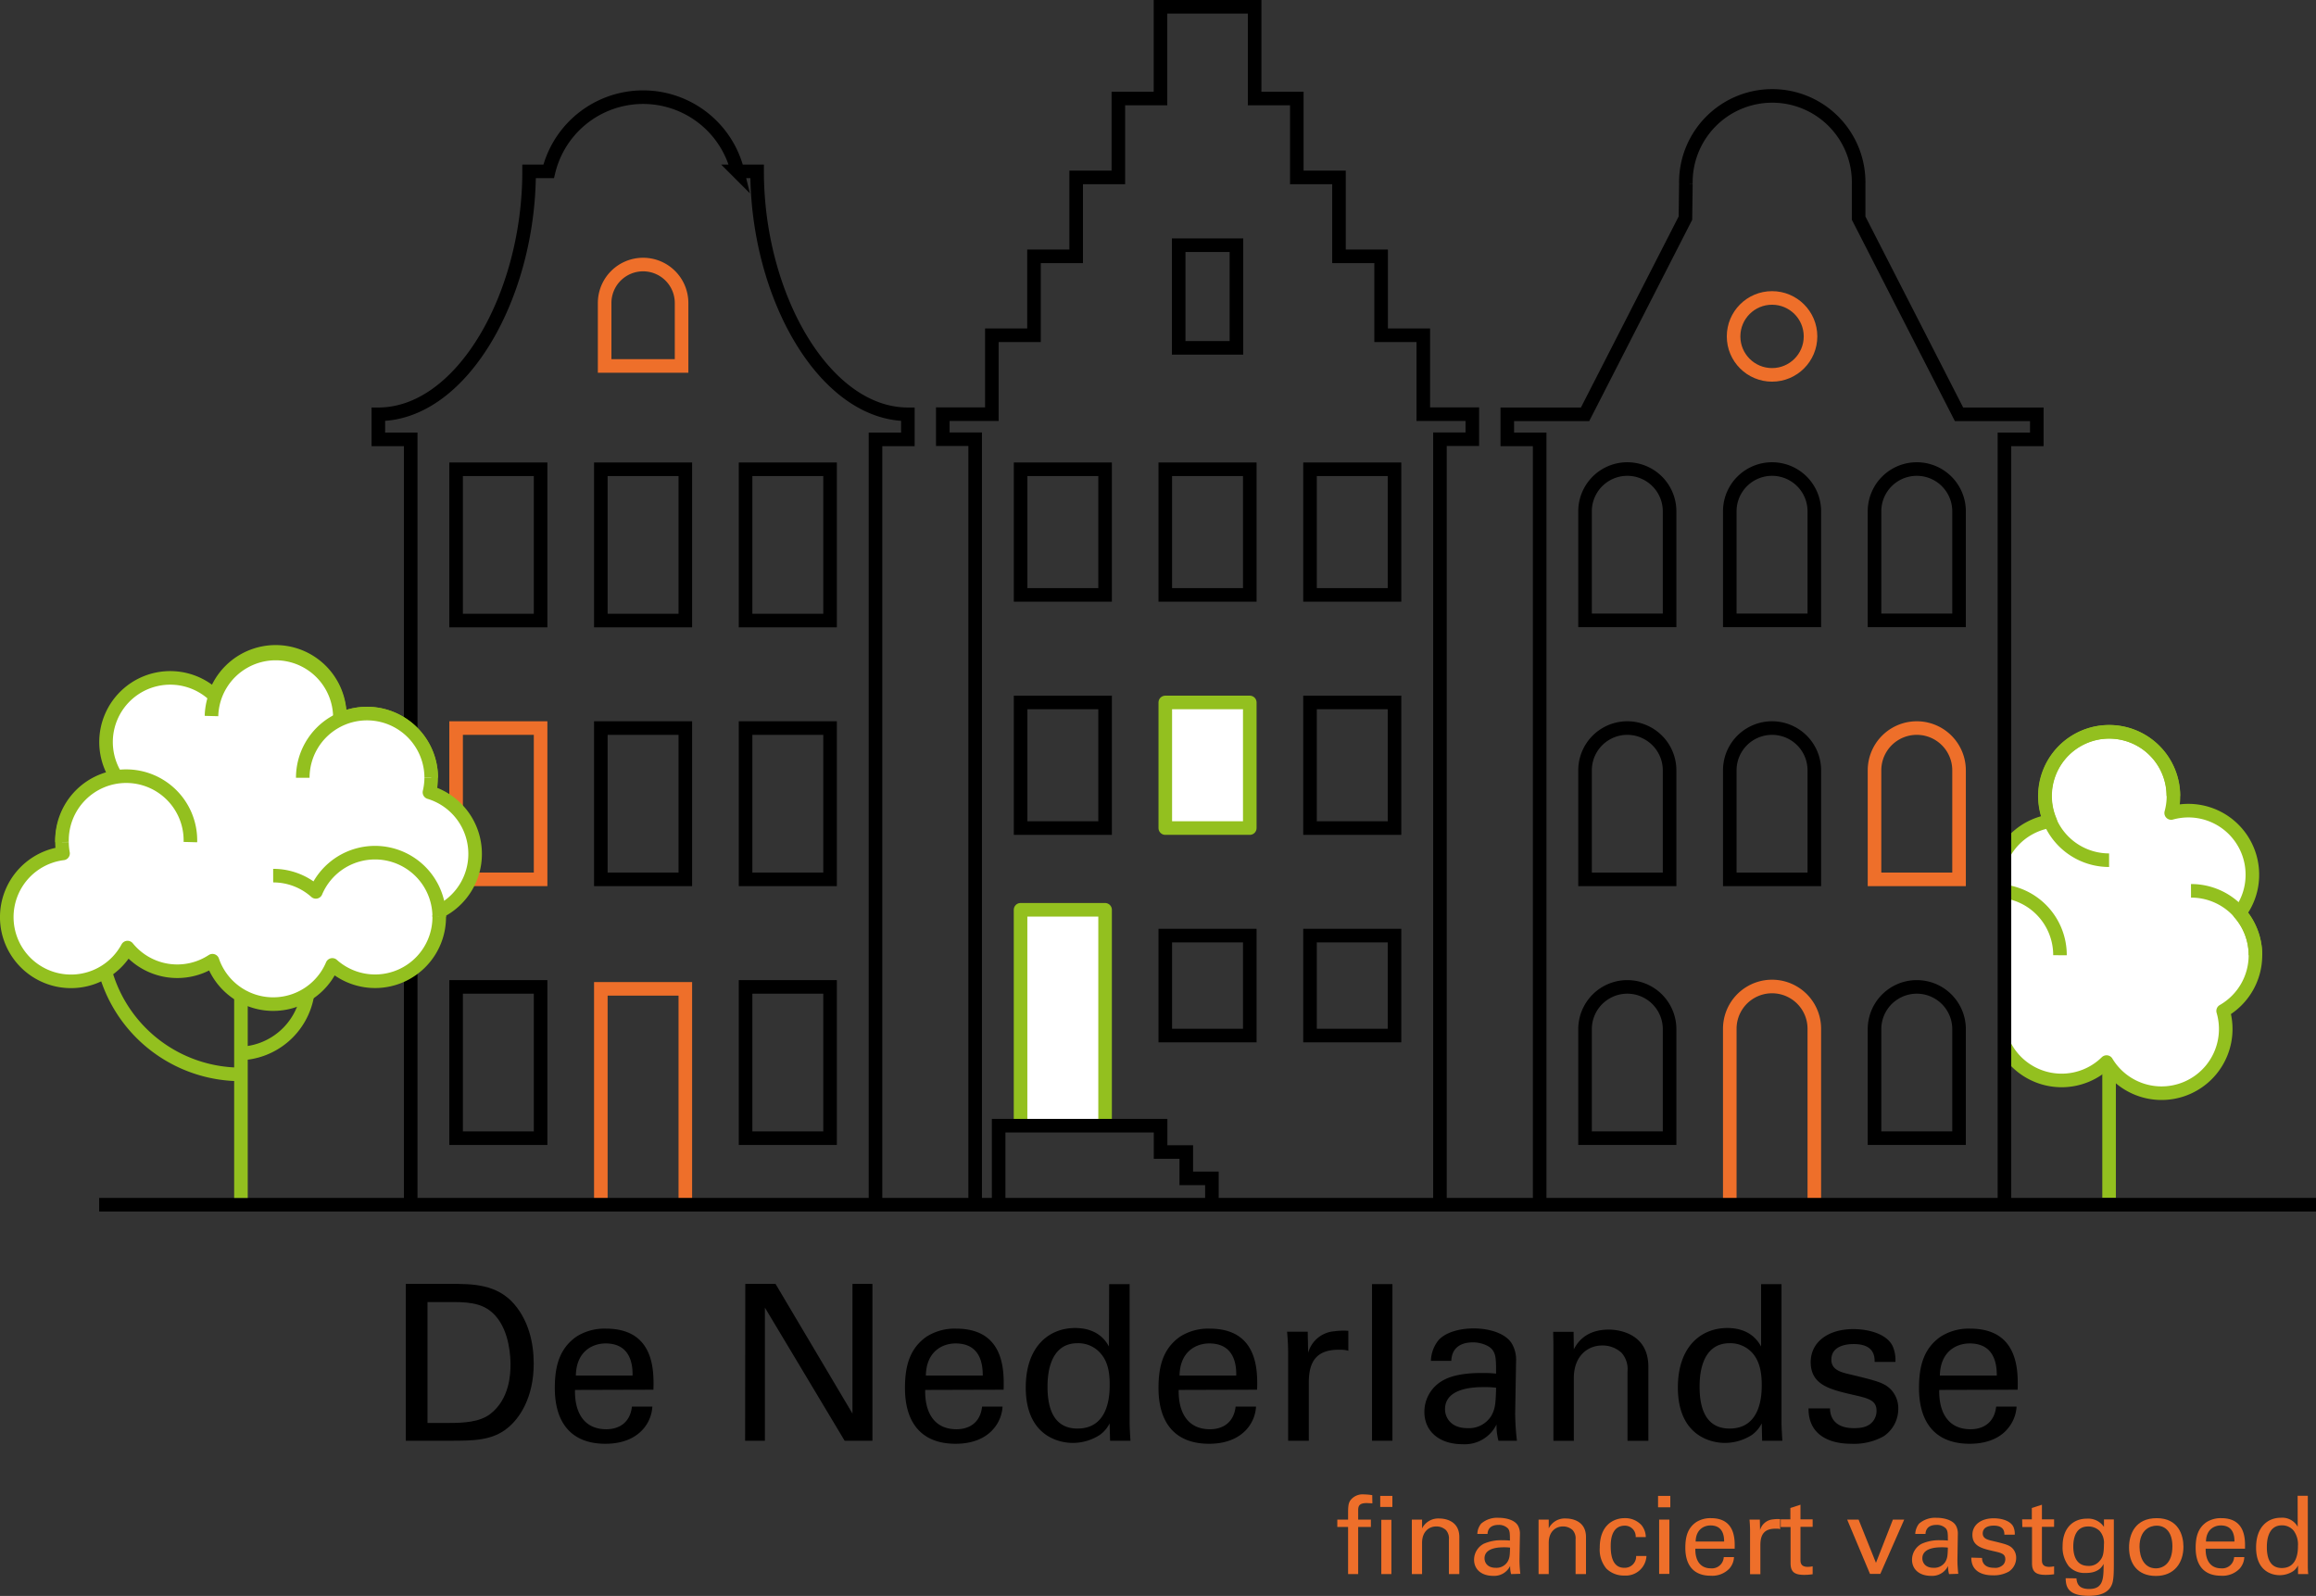 <svg id="Laag_1" data-name="Laag 1" xmlns="http://www.w3.org/2000/svg" xmlns:xlink="http://www.w3.org/1999/xlink" viewBox="0 0 511.74 352.68"><rect x="0" y="0" width="511.74" height="352.68" fill="#333333" stroke="none"/><defs><style>.cls-1,.cls-3,.cls-6,.cls-7,.cls-9{fill:none;}.cls-2{clip-path:url(#clip-path);}.cls-3,.cls-4,.cls-8,.cls-9{stroke:#93c01f;stroke-linejoin:round;}.cls-3,.cls-4{stroke-width:3px;}.cls-4,.cls-8{fill:#fff;}.cls-5{fill:#ee6f2a;}.cls-6{stroke:#ee6f2a;}.cls-6,.cls-7{stroke-miterlimit:10;stroke-width:3px;}.cls-7{stroke:#000;}.cls-8,.cls-9{stroke-width:3px;}</style><clipPath id="clip-path" transform="translate(-16.64 -84.91)"><rect class="cls-1" x="458.86" y="222.71" width="82.26" height="128.51"/></clipPath></defs><g class="cls-2"><line class="cls-3" x1="466.02" y1="264.72" x2="466.02" y2="206.29"/><path class="cls-4" d="M515,296a14.14,14.14,0,0,0-3.5-9.31,14,14,0,0,0,2.82-8.46,14.14,14.14,0,0,0-17.94-13.66,14.18,14.18,0,1,0-26.72,1.81,14.18,14.18,0,0,0-12,14c0,.48,0,1,.07,1.43h-.07a14.19,14.19,0,1,0,0,28.38l.37,0a14.16,14.16,0,0,0,24.07,9.42,14.18,14.18,0,0,0,25.76-11.3A14.18,14.18,0,0,0,515,296Z" transform="translate(-16.64 -84.91)"/><path class="cls-3" d="M482.66,275a14.19,14.19,0,1,1,14.19-14.19" transform="translate(-16.64 -84.91)"/><path class="cls-3" d="M457.62,310.15A14.19,14.19,0,1,1,471.81,296" transform="translate(-16.64 -84.91)"/><path class="cls-3" d="M500.76,281.77A14.19,14.19,0,0,1,515,296" transform="translate(-16.64 -84.91)"/></g><path d="M106.3,368.63h10c4.66,0,10.13,0,14,4.52,3.07,3.6,4.27,8.35,4.27,13.1,0,7.49-3.12,12.1-5.76,14.21-3.41,2.83-7.68,2.83-12.77,2.83H106.3Zm4.8,30.73h4.7c3.32,0,6.77-.19,9.08-1.92,4.41-3.32,4.56-9,4.56-11,0-1.29-.1-7.2-3.36-10.8-2.21-2.45-5-3-9.22-3H111.1Z" transform="translate(-16.64 -84.91)"/><path d="M143.69,392.06c-.1,5,2,8.69,6.91,8.69,2.93,0,5.28-1.54,5.67-5h4.51a8.2,8.2,0,0,1-2.06,5c-1.06,1.2-3.46,3.21-8.31,3.21-7.58,0-11.18-4.7-11.18-12.33,0-4.76,1-8.69,4.75-11.33a11.51,11.51,0,0,1,6.57-1.78c10.81,0,10.57,9.55,10.47,13.49Zm12.72-3.17c.05-2.3-.38-7.1-5.95-7.1-2.93,0-6.48,1.77-6.58,7.1Z" transform="translate(-16.64 -84.91)"/><path d="M181.32,368.63H188l17,28.66V368.63h4.41v34.66h-6.14l-17.62-29.42v29.42h-4.37Z" transform="translate(-16.64 -84.91)"/><path d="M221.07,392.06c-.1,5,2,8.69,6.91,8.69,2.93,0,5.28-1.54,5.66-5h4.52a8.23,8.23,0,0,1-2.07,5c-1.05,1.2-3.45,3.21-8.3,3.21-7.59,0-11.19-4.7-11.19-12.33,0-4.76,1-8.69,4.75-11.33a11.55,11.55,0,0,1,6.58-1.78c10.8,0,10.56,9.55,10.47,13.49Zm12.72-3.17c0-2.3-.39-7.1-6-7.1-2.92,0-6.48,1.77-6.57,7.1Z" transform="translate(-16.64 -84.91)"/><path d="M261.72,368.68h4.52v30.77c0,.53.09,2.59.19,3.84h-4.51l-.1-3.84a6.89,6.89,0,0,1-2.16,2.55,11,11,0,0,1-6,1.77c-3.22,0-10.37-1.68-10.37-12.24,0-9.17,5.23-13.15,10.89-13.15,5.19,0,6.92,3.07,7.49,4.08ZM260,384.19a6.52,6.52,0,0,0-5.28-2.45c-6.62,0-6.62,8-6.62,9.65,0,4.27,1.1,9.21,6.62,9.21,7.11,0,7.11-7.82,7.11-9.69C261.87,387.4,261.05,385.48,260,384.19Z" transform="translate(-16.64 -84.91)"/><path d="M277.08,392.06c-.09,5,2,8.69,6.91,8.69,2.93,0,5.28-1.54,5.67-5h4.51a8.2,8.2,0,0,1-2.06,5c-1.06,1.2-3.46,3.21-8.31,3.21-7.58,0-11.18-4.7-11.18-12.33,0-4.76,1-8.69,4.75-11.33a11.52,11.52,0,0,1,6.58-1.78c10.8,0,10.56,9.55,10.46,13.49Zm12.72-3.17c.05-2.3-.38-7.1-5.95-7.1-2.93,0-6.48,1.77-6.58,7.1Z" transform="translate(-16.64 -84.91)"/><path d="M301.27,384.09c0-1.63-.09-3.31-.24-4.89h4.56l.1,4.65a6.51,6.51,0,0,1,5.76-4.75,15.09,15.09,0,0,1,3.12-.1v4.42a3.79,3.79,0,0,0-.86-.19,9.75,9.75,0,0,0-1.3-.05c-5.33,0-6.58,3.17-6.58,7.3v12.81h-4.56Z" transform="translate(-16.64 -84.91)"/><path d="M319.8,368.68h4.51v34.61H319.8Z" transform="translate(-16.64 -84.91)"/><path d="M347.74,403.29a12.82,12.82,0,0,1-.43-3.6,7.79,7.79,0,0,1-7.44,4.37c-5.53,0-8.5-3.12-8.5-7.1a7.93,7.93,0,0,1,4.22-7.06c2.59-1.44,6.44-1.58,8.36-1.58,1.15,0,1.87,0,3.26.14,0-3,0-4.27-.86-5.33s-2.89-1.58-4.18-1.58c-4.56,0-4.8,3.12-4.85,4.08h-4.51a7.65,7.65,0,0,1,1.68-4.56c1.82-2,5.23-2.6,7.78-2.6,3.5,0,7.24,1.11,8.54,3.56a7.09,7.09,0,0,1,.82,3.69l-.2,11.52a55.38,55.38,0,0,0,.39,6.05Zm-3.12-11.85c-1.83,0-8.69,0-8.69,4.89,0,1.54,1,4.18,5,4.18a5.79,5.79,0,0,0,5.14-2.59c1-1.64,1.05-3,1.15-6.34A19.41,19.41,0,0,0,344.62,391.44Z" transform="translate(-16.64 -84.91)"/><path d="M359.88,382l-.05-2.78h4.51l.05,3.88c.53-1,2.26-4.37,7.73-4.37,2.16,0,8.74.82,8.74,8.21v16.37h-4.61V388a5.43,5.43,0,0,0-1.3-4.13,6.19,6.19,0,0,0-4.27-1.63c-3.26,0-6.29,2.35-6.29,7.2v13.87h-4.51Z" transform="translate(-16.64 -84.91)"/><path d="M405.77,368.68h4.51v30.77c0,.53.1,2.59.19,3.84H406l-.09-3.84a7.09,7.09,0,0,1-2.16,2.55,11,11,0,0,1-6,1.77c-3.21,0-10.37-1.68-10.37-12.24,0-9.17,5.24-13.15,10.9-13.15,5.18,0,6.91,3.07,7.49,4.08Zm-1.68,15.51a6.54,6.54,0,0,0-5.28-2.45c-6.63,0-6.63,8-6.63,9.65,0,4.27,1.11,9.21,6.63,9.21,7.1,0,7.1-7.82,7.1-9.69C405.91,387.4,405.1,385.48,404.09,384.19Z" transform="translate(-16.64 -84.91)"/><path d="M421,396.14c0,1.82.92,4.37,5.28,4.37,1.88,0,3.27-.34,4.23-1.54a3.75,3.75,0,0,0,.77-2.25c0-2.36-1.68-2.79-5.28-3.6-5-1.16-9.27-2.16-9.27-7.2,0-4.42,3.84-7.3,9.41-7.3,3,0,7.25.86,8.69,3.74a7.72,7.72,0,0,1,.62,3.51h-4.6c.14-3.65-3-3.94-4.66-3.94-.67,0-4.9,0-4.9,3.46,0,2.21,2.16,2.73,3.41,3.07,6.67,1.58,8.11,2,9.55,3.31a6,6,0,0,1,1.83,4.47,7.29,7.29,0,0,1-3.27,6.09,13.49,13.49,0,0,1-7.15,1.63c-4.9,0-9.46-2-9.41-7.82Z" transform="translate(-16.64 -84.91)"/><path d="M445.13,392.06c-.1,5,2,8.69,6.91,8.69,2.93,0,5.28-1.54,5.67-5h4.51a8.23,8.23,0,0,1-2.07,5c-1,1.2-3.45,3.21-8.3,3.21-7.59,0-11.19-4.7-11.19-12.33,0-4.76,1-8.69,4.76-11.33a11.51,11.51,0,0,1,6.57-1.78c10.8,0,10.56,9.55,10.47,13.49Zm12.72-3.17c0-2.3-.38-7.1-6-7.1-2.93,0-6.48,1.77-6.58,7.1Z" transform="translate(-16.64 -84.91)"/><path class="cls-5" d="M319.88,417.12c-.38,0-.86-.05-1.32-.05-1.82,0-1.82.91-1.82,1.75v1.9h2.81v1.63h-2.81v10.41h-2.23V422.35h-2.38v-1.63h2.38v-1.37c0-1.66.09-2.26.5-2.88a3.39,3.39,0,0,1,3-1.32,12,12,0,0,1,1.84.17Zm1.73-1.64h2.69v2.45h-2.69Zm.24,17.28v-12h2.23v12Z" transform="translate(-16.64 -84.91)"/><path class="cls-5" d="M328.6,422.11l0-1.39h2.26l0,1.94a4,4,0,0,1,3.87-2.18c1.08,0,4.36.4,4.36,4.1v8.18h-2.3v-7.65a2.75,2.75,0,0,0-.65-2.07,3.09,3.09,0,0,0-2.13-.81c-1.64,0-3.15,1.17-3.15,3.6v6.93H328.6Z" transform="translate(-16.64 -84.91)"/><path class="cls-5" d="M350.53,432.76a6.34,6.34,0,0,1-.21-1.8,3.9,3.9,0,0,1-3.72,2.19c-2.77,0-4.25-1.56-4.25-3.55a4,4,0,0,1,2.11-3.53,9.42,9.42,0,0,1,4.18-.79c.57,0,.93,0,1.63.07,0-1.49,0-2.14-.43-2.67a2.77,2.77,0,0,0-2.09-.79c-2.28,0-2.4,1.56-2.43,2h-2.25a3.81,3.81,0,0,1,.84-2.28,5.41,5.41,0,0,1,3.89-1.29c1.75,0,3.62.55,4.27,1.77a3.61,3.61,0,0,1,.41,1.85l-.1,5.76a27.17,27.17,0,0,0,.19,3ZM349,426.84c-.91,0-4.34,0-4.34,2.44,0,.77.48,2.09,2.49,2.09a2.88,2.88,0,0,0,2.57-1.29c.51-.82.53-1.49.58-3.17A9.78,9.78,0,0,0,349,426.84Z" transform="translate(-16.64 -84.91)"/><path class="cls-5" d="M356.6,422.11l0-1.39h2.25l0,1.94a3.93,3.93,0,0,1,3.86-2.18c1.08,0,4.37.4,4.37,4.1v8.18h-2.3v-7.65a2.75,2.75,0,0,0-.65-2.07,3.11,3.11,0,0,0-2.14-.81c-1.63,0-3.14,1.17-3.14,3.6v6.93H356.6Z" transform="translate(-16.64 -84.91)"/><path class="cls-5" d="M378.06,424.58a2.38,2.38,0,0,0-2.4-2.52c-3.12,0-3.12,3.62-3.12,4.54,0,2.47.6,4.77,3,4.77a2.51,2.51,0,0,0,2.62-2.61h2.28a4.56,4.56,0,0,1-4.88,4.32,5.46,5.46,0,0,1-4-1.56,6.54,6.54,0,0,1-1.44-4.61c0-5,3.08-6.51,5.48-6.51a4.88,4.88,0,0,1,3.69,1.49,4.19,4.19,0,0,1,1,2.69Z" transform="translate(-16.64 -84.91)"/><path class="cls-5" d="M383,415.48h2.71V418H383Zm.24,5.24h2.26v12h-2.26Z" transform="translate(-16.64 -84.91)"/><path class="cls-5" d="M391.24,427.15c-.05,2.49,1,4.34,3.45,4.34a2.62,2.62,0,0,0,2.83-2.49h2.26a4.1,4.1,0,0,1-1,2.52,5.22,5.22,0,0,1-4.15,1.6c-3.8,0-5.6-2.35-5.6-6.16,0-2.38.48-4.35,2.38-5.67a5.84,5.84,0,0,1,3.29-.89c5.4,0,5.28,4.78,5.23,6.75Zm6.36-1.59c0-1.15-.2-3.55-3-3.55-1.46,0-3.24.89-3.29,3.55Z" transform="translate(-16.64 -84.91)"/><path class="cls-5" d="M403.33,423.16c0-.81-.05-1.65-.12-2.44h2.28l.05,2.32a3.24,3.24,0,0,1,2.88-2.37,7.21,7.21,0,0,1,1.56-.05v2.21a2.1,2.1,0,0,0-.43-.1,6.13,6.13,0,0,0-.65,0c-2.66,0-3.29,1.58-3.29,3.65v6.4h-2.28Z" transform="translate(-16.64 -84.91)"/><path class="cls-5" d="M410.1,420.67h2.14v-2.52l2.23-.72v3.24h2.69v1.65h-2.69v7.23c0,.6,0,1.61,1.61,1.61a5.69,5.69,0,0,0,1.08-.12v1.75a11.53,11.53,0,0,1-1.88.14c-2.06,0-3-.6-3-2.57v-8H410.1Z" transform="translate(-16.64 -84.91)"/><path class="cls-5" d="M424.79,420.72h2.52l3.84,9.55,3.74-9.55h2.5l-5.28,12h-2.28Z" transform="translate(-16.64 -84.91)"/><path class="cls-5" d="M447.3,432.76a6.35,6.35,0,0,1-.22-1.8,3.89,3.89,0,0,1-3.72,2.19c-2.76,0-4.24-1.56-4.24-3.55a4,4,0,0,1,2.11-3.53,9.36,9.36,0,0,1,4.17-.79c.58,0,.94,0,1.64.07,0-1.49,0-2.14-.44-2.67a2.74,2.74,0,0,0-2.08-.79c-2.28,0-2.4,1.56-2.43,2h-2.26a4,4,0,0,1,.84-2.28,5.44,5.44,0,0,1,3.89-1.29c1.76,0,3.63.55,4.28,1.77a3.59,3.59,0,0,1,.4,1.85l-.09,5.76a27.17,27.17,0,0,0,.19,3Zm-1.56-5.92c-.91,0-4.34,0-4.34,2.44,0,.77.48,2.09,2.49,2.09a2.89,2.89,0,0,0,2.57-1.29c.5-.82.53-1.49.58-3.17A9.78,9.78,0,0,0,445.74,426.84Z" transform="translate(-16.64 -84.91)"/><path class="cls-5" d="M454.59,429.19c0,.91.46,2.18,2.65,2.18a2.47,2.47,0,0,0,2.11-.77,1.87,1.87,0,0,0,.38-1.12c0-1.18-.84-1.4-2.64-1.8-2.52-.58-4.63-1.08-4.63-3.6,0-2.21,1.92-3.65,4.7-3.65,1.51,0,3.63.43,4.35,1.87a3.84,3.84,0,0,1,.31,1.75h-2.3c.07-1.82-1.52-2-2.33-2-.34,0-2.45,0-2.45,1.73,0,1.11,1.08,1.37,1.7,1.54,3.34.79,4.06,1,4.78,1.65a3,3,0,0,1,.91,2.24,3.63,3.63,0,0,1-1.63,3,6.78,6.78,0,0,1-3.58.82c-2.45,0-4.73-1-4.7-3.91Z" transform="translate(-16.64 -84.91)"/><path class="cls-5" d="M463.45,420.67h2.14v-2.52l2.23-.72v3.24h2.69v1.65h-2.69v7.23c0,.6,0,1.61,1.61,1.61a5.59,5.59,0,0,0,1.08-.12v1.75a11.53,11.53,0,0,1-1.88.14c-2.06,0-3-.6-3-2.57v-8h-2.14Z" transform="translate(-16.64 -84.91)"/><path class="cls-5" d="M475.45,433.7c.1,1.34.67,2.35,2.81,2.35,3.14,0,3.19-2.28,3.19-5.54-1,2-3.24,2-4,2a4.65,4.65,0,0,1-3.7-1.49,6.75,6.75,0,0,1-1.36-4.44c0-4.08,2.4-6.07,5.35-6.07a4.22,4.22,0,0,1,3.79,1.82l0-1.65h2.18l0,2.18,0,7.54c0,2.9-.1,4.08-.58,5-1,1.92-3.36,2.16-5,2.16-4.83,0-5-2.26-5.07-3.89Zm5.26-4c.48-.63.81-1.27.81-3.46a4,4,0,0,0-.93-3,3.55,3.55,0,0,0-2.59-1c-2.86,0-3.25,2.88-3.25,4.41,0,1.85.56,4.3,3.32,4.3A3,3,0,0,0,480.71,429.67Z" transform="translate(-16.64 -84.91)"/><path class="cls-5" d="M493.19,420.4c4.82,0,5.9,3.8,5.9,6.32,0,3.52-2,6.45-6.09,6.45s-5.93-2.76-5.93-6.29C487.07,423.91,488.46,420.4,493.19,420.4ZM493,431.49c1.71,0,3.65-1.22,3.65-4.85,0-3-1.39-4.58-3.5-4.58-1.44,0-3.77.91-3.77,4.68C489.42,429.21,490.48,431.49,493,431.49Z" transform="translate(-16.64 -84.91)"/><path class="cls-5" d="M504,427.15c-.05,2.49,1,4.34,3.45,4.34a2.63,2.63,0,0,0,2.84-2.49h2.25a4.1,4.1,0,0,1-1,2.52,5.22,5.22,0,0,1-4.15,1.6c-3.8,0-5.6-2.35-5.6-6.16,0-2.38.49-4.35,2.38-5.67a5.84,5.84,0,0,1,3.29-.89c5.4,0,5.28,4.78,5.23,6.75Zm6.36-1.59c0-1.15-.19-3.55-3-3.55-1.46,0-3.24.89-3.29,3.55Z" transform="translate(-16.64 -84.91)"/><path class="cls-5" d="M524.32,415.46h2.25v15.38c0,.27,0,1.3.1,1.92h-2.26l0-1.92a3.4,3.4,0,0,1-1.08,1.28,5.46,5.46,0,0,1-3,.88c-1.61,0-5.19-.83-5.19-6.12,0-4.58,2.62-6.57,5.45-6.57a3.89,3.89,0,0,1,3.75,2Zm-.84,7.75a3.29,3.29,0,0,0-2.65-1.22c-3.31,0-3.31,4-3.31,4.82,0,2.14.56,4.61,3.31,4.61,3.56,0,3.56-3.91,3.56-4.85A5.19,5.19,0,0,0,523.48,423.21Z" transform="translate(-16.64 -84.91)"/><circle class="cls-6" cx="391.55" cy="74.34" r="8.5"/><path class="cls-7" d="M356.84,351.22V182h-7.15v-5.54h17.19l22.17-43.35.1-7.48a19.09,19.09,0,1,1,38.17,0h0v7.48l22.18,43.35h17.19V182h-7.15V351.22" transform="translate(-16.64 -84.91)"/><path class="cls-7" d="M385.55,222H366.87v-24.1a9.34,9.34,0,0,1,18.68,0Z" transform="translate(-16.64 -84.91)"/><path class="cls-7" d="M417.53,222H398.85v-24.1a9.34,9.34,0,0,1,18.68,0Z" transform="translate(-16.64 -84.91)"/><path class="cls-7" d="M449.51,222H430.83v-24.1a9.34,9.34,0,0,1,18.68,0Z" transform="translate(-16.64 -84.91)"/><path class="cls-7" d="M385.55,279.23H366.87V255.14a9.34,9.34,0,0,1,18.68,0Z" transform="translate(-16.64 -84.91)"/><path class="cls-7" d="M417.53,279.23H398.85V255.14a9.34,9.34,0,0,1,18.68,0Z" transform="translate(-16.64 -84.91)"/><path class="cls-6" d="M449.51,279.23H430.83V255.14a9.34,9.34,0,1,1,18.68,0Z" transform="translate(-16.64 -84.91)"/><path class="cls-7" d="M385.55,336.43H366.87V312.34a9.34,9.34,0,0,1,18.68,0Z" transform="translate(-16.64 -84.91)"/><path class="cls-6" d="M398.85,351.13V312.25a9.34,9.34,0,0,1,18.68,0v38.88" transform="translate(-16.64 -84.91)"/><path class="cls-7" d="M449.51,336.43H430.83V312.34a9.34,9.34,0,1,1,18.68,0Z" transform="translate(-16.64 -84.91)"/><rect class="cls-7" x="257.48" y="206.75" width="18.67" height="22.09"/><polyline class="cls-8" points="225.5 248.76 225.5 201.05 244.18 201.05 244.18 248.76"/><rect class="cls-7" x="289.46" y="206.75" width="18.67" height="22.09"/><rect class="cls-7" x="225.51" y="155.23" width="18.67" height="27.76"/><rect class="cls-8" x="257.48" y="155.23" width="18.67" height="27.76"/><rect class="cls-7" x="289.46" y="155.23" width="18.67" height="27.76"/><rect class="cls-7" x="225.51" y="103.7" width="18.67" height="27.76"/><rect class="cls-7" x="257.48" y="103.7" width="18.67" height="27.76"/><rect class="cls-7" x="260.44" y="54.19" width="12.76" height="22.68"/><rect class="cls-7" x="289.46" y="103.7" width="18.67" height="27.76"/><path class="cls-7" d="M293.86,86.41" transform="translate(-16.64 -84.91)"/><polyline class="cls-7" points="318.17 266.31 318.17 97.06 325.32 97.06 325.32 91.52 314.49 91.53 314.49 74.09 305.17 74.09 305.17 74.09 305.17 56.65 295.86 56.65 295.86 56.65 295.86 39.21 286.54 39.21 286.54 39.21 286.54 21.77 277.22 21.77 277.22 21.77 277.22 1.5 256.42 1.5 256.42 21.77 256.42 21.77 247.11 21.77 247.11 39.21 247.11 39.21 237.79 39.21 237.79 56.65 237.79 56.65 228.47 56.65 228.47 74.09 228.47 74.09 219.16 74.09 219.16 91.53 208.32 91.52 208.32 97.06 215.47 97.06 215.47 266.31"/><polyline class="cls-7" points="267.78 266.22 267.78 260.4 262.12 260.4 262.12 254.58 256.44 254.58 256.44 248.76 220.66 248.76 220.66 265.09"/><path class="cls-7" d="M210.09,351.22V182h7.15v-5.54c-18.4,0-33.31-26.13-33.31-53.68h-4.32a21.48,21.48,0,0,0-41.74,0h-4.32c0,27.55-14.91,53.68-33.31,53.68V182h7.15V351.22" transform="translate(-16.64 -84.91)"/><rect class="cls-7" x="100.78" y="218.09" width="18.67" height="33.43"/><polyline class="cls-6" points="132.76 266.23 132.76 218.52 151.43 218.52 151.43 266.23"/><rect class="cls-7" x="164.74" y="218.09" width="18.67" height="33.43"/><rect class="cls-6" x="100.78" y="160.89" width="18.67" height="33.43"/><rect class="cls-7" x="132.76" y="160.89" width="18.67" height="33.43"/><rect class="cls-7" x="164.74" y="160.89" width="18.67" height="33.43"/><rect class="cls-7" x="100.78" y="103.7" width="18.67" height="33.43"/><rect class="cls-7" x="132.76" y="103.7" width="18.67" height="33.43"/><rect class="cls-7" x="164.74" y="103.7" width="18.67" height="33.43"/><path class="cls-6" d="M158.74,143.37a8.5,8.5,0,0,0-8.5,8.51v13.9h17v-13.9A8.5,8.5,0,0,0,158.74,143.37Z" transform="translate(-16.64 -84.91)"/><line class="cls-7" x1="21.91" y1="266.22" x2="511.74" y2="266.22"/><path class="cls-8" d="M121.62,273.62A14.19,14.19,0,0,0,111.53,260a14.53,14.53,0,0,0,.39-3.25A14.19,14.19,0,0,0,97.73,242.6a14,14,0,0,0-6,1.36c0-.27,0-.54,0-.82a14.18,14.18,0,0,0-27.64-4.46,14.18,14.18,0,0,0-21.52,18.25A14.19,14.19,0,0,0,30.34,271a13.76,13.76,0,0,0,.23,2.5,14.19,14.19,0,1,0,14.25,20.81,14.16,14.16,0,0,0,18.77,2.9,14.18,14.18,0,0,0,26.48.93,14.17,14.17,0,0,0,23.62-10.58c0-.4,0-.78-.06-1.17A14.17,14.17,0,0,0,121.62,273.62Z" transform="translate(-16.64 -84.91)"/><path class="cls-8" d="M63.37,243.14a14.19,14.19,0,0,1,28.37,0" transform="translate(-16.64 -84.91)"/><path class="cls-8" d="M83.54,256.79a14.19,14.19,0,1,1,28.38,0" transform="translate(-16.64 -84.91)"/><path class="cls-8" d="M30.34,271a14.19,14.19,0,1,1,28.37,0" transform="translate(-16.64 -84.91)"/><path class="cls-8" d="M113.69,287.54A14.19,14.19,0,0,0,86.43,282,14.12,14.12,0,0,0,77,278.41" transform="translate(-16.64 -84.91)"/><path class="cls-9" d="M69.88,322.33a31.11,31.11,0,0,1-30-22.8" transform="translate(-16.64 -84.91)"/><path class="cls-9" d="M69.23,317.72A15.55,15.55,0,0,0,84.55,304.8" transform="translate(-16.64 -84.91)"/><line class="cls-8" x1="53.24" y1="264.72" x2="53.24" y2="219.17"/></svg>